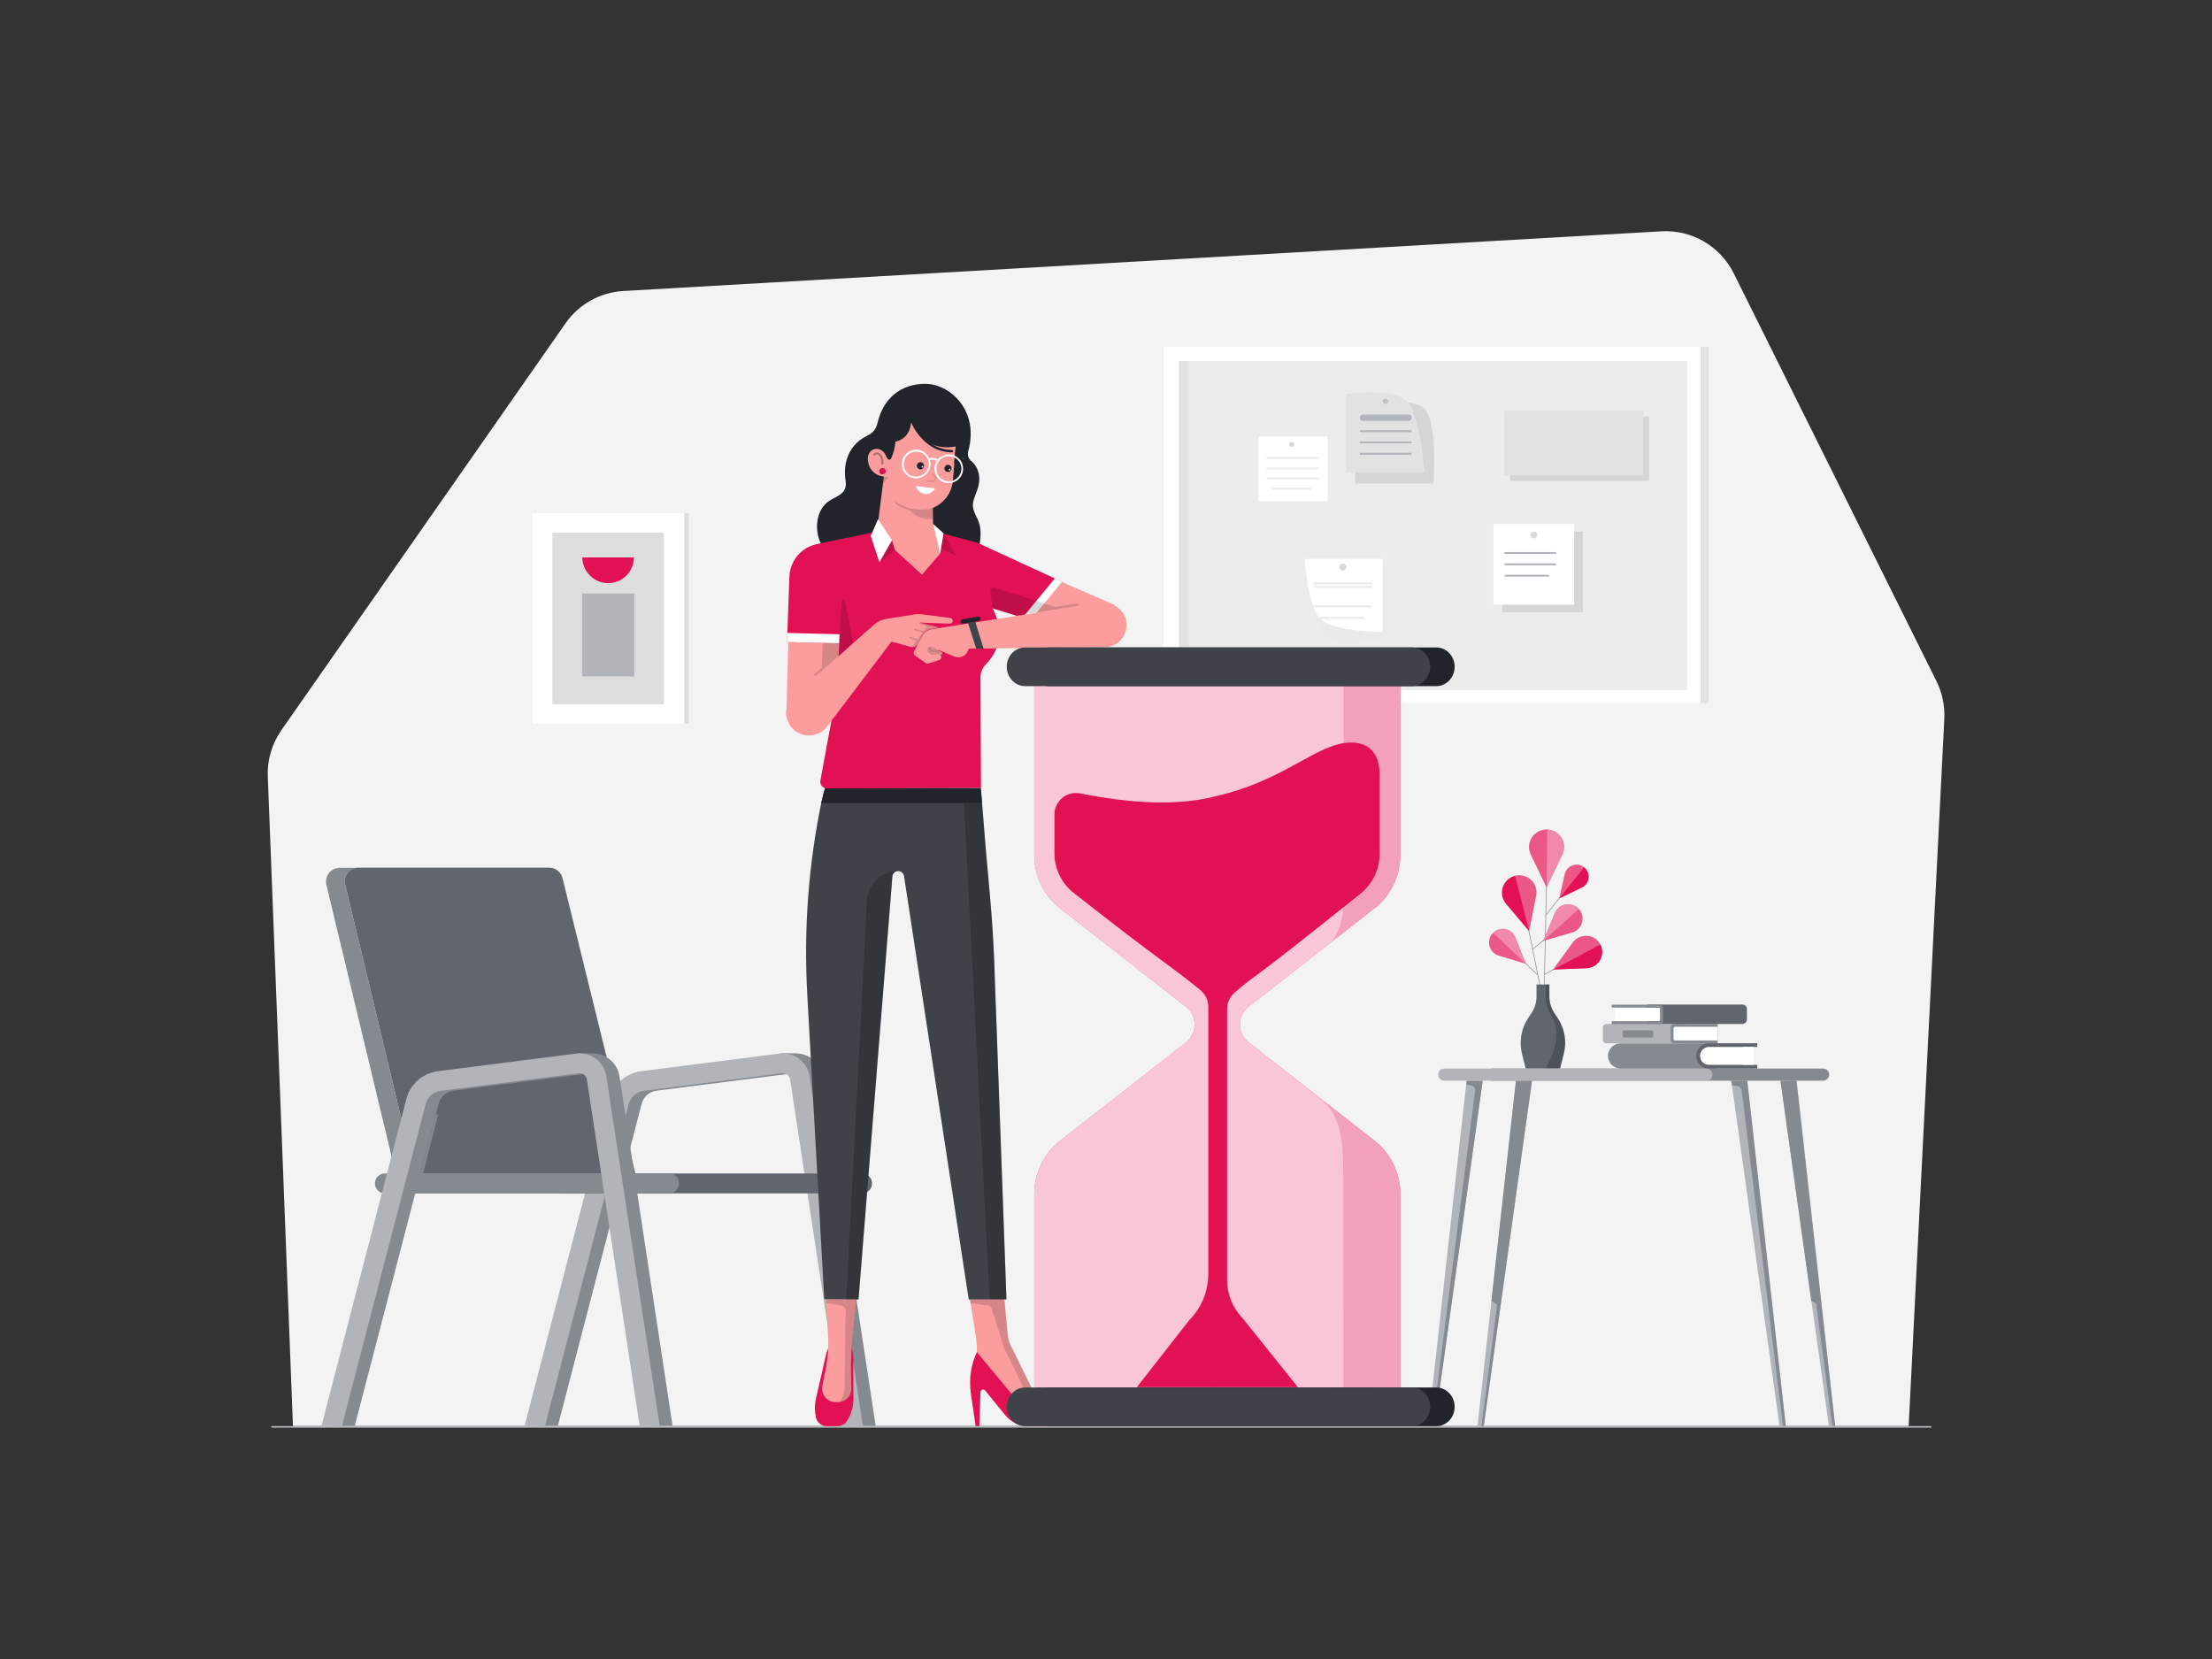 <svg class="gridItem__media" version="1.1" id="Layer_1" xmlns="http://www.w3.org/2000/svg" xmlns:xlink="http://www.w3.org/1999/xlink" x="0px" y="0px" width="1600" height="1200" viewBox="0 0 1600 1200" style="enable-background:new 0 0 1600 1200;" xml:space="preserve" fill="none">
<rect x="0" y="0" width="1600" height="1200" fill="#333333" stroke="none"/>
<path d="M1400.6 492.5L1254 197.6C1244.2 178 1223.7 166.1 1201.9 167.3L450.8 210.5C434.1 211.5 418.7 220 409.1 233.8L203.5 528.2C196.7 538 193.2 549.7 193.7 561.6L211.9 1031.5H1380.6L1406.4 519.6C1406.8 510.2 1404.8 500.9 1400.6 492.5Z" fill="#F3F3F3"/>
<path d="M595 778.599C593.5 768.899 585.4 762.099 575.9 761.899H565.5L561.4 762.899V763.499L473.2 774.699C462.1 776.099 453 784.099 450.2 794.899L388.7 1031.4H403.5L464.1 798.499C465.4 793.299 469.7 789.599 475 788.899L574.8 776.199C577.7 775.799 580.3 777.799 580.7 780.699L618.9 1031.4H633.4L595 778.599Z" fill="#858990"/>
<path d="M394.2 1031.5H379.4L440.9 795C443.7 784.1 452.8 776.2 463.9 774.8L563.7 762.1C574.4 760.7 584 768 585.6 778.6L624.2 1031.5H609.7L571.5 780.8C571.1 777.9 568.5 776 565.6 776.3L465.7 789C460.4 789.7 456.1 793.4 454.8 798.6L394.2 1031.5Z" fill="#B1B5BA"/>
<path d="M299.8 848.8L249.7 640C248.2 633.7 253 627.7 259.4 627.7H245.8C239.3 627.7 234.6 633.7 236.1 640L286.2 848.8L448.9 849.1L299.8 848.8Z" fill="#858990"/>
<path d="M406.9 635.2C405.8 630.7 401.8 627.6 397.2 627.6H259.4C252.9 627.6 248.2 633.6 249.7 639.9L299.8 848.7L459.6 849L406.9 635.2Z" fill="#61656D"/>
<path d="M623.6 863.2H407.3C403.3 863.2 400.1 860 400.1 856C400.1 852 403.3 848.8 407.3 848.8H623.6C627.6 848.8 630.8 852 630.8 856C630.8 860 627.5 863.2 623.6 863.2Z" fill="#61656D"/>
<path d="M462.9 863.2H278.4C274.4 863.2 271.2 860 271.2 856C271.2 852 274.4 848.8 278.4 848.8H462.9C466.9 848.8 470.1 852 470.1 856C470.1 860 466.9 863.2 462.9 863.2Z" fill="#858990"/>
<path d="M490.7 853.5C491.7 856.4 490.8 859.2 489 861.1C487.7 862.4 485.9 863.2 483.9 863.2H278.4C277.5 863.2 276.6 863 275.8 862.7L279.4 848.8H483.9C486.9 848.8 489.8 850.6 490.7 853.5Z" fill="#858990"/>
<path d="M303.1 852.8L315.3 806.1H316.9L305 852.8H303.1Z" fill="#858990"/>
<path d="M448.1 778.599C446.6 768.899 438.5 762.099 429 761.899H418.6L414.5 762.899V763.499L326.3 774.699C315.2 776.099 306.1 784.099 303.3 794.899L241.8 1031.4H256.6L317.2 798.499C318.5 793.299 322.8 789.599 328.1 788.899L427.9 776.199C430.8 775.799 433.4 777.799 433.8 780.699L472 1031.4H486.5L448.1 778.599Z" fill="#858990"/>
<path d="M247.3 1031.5H232.5L293.9 795C296.7 784.1 305.8 776.2 316.9 774.8L416.7 762.1C427.4 760.7 437 768 438.6 778.6L477.2 1031.5H462.7L424.5 780.8C424.1 777.9 421.5 776 418.6 776.3L318.8 789C313.5 789.7 309.2 793.4 307.9 798.6L247.3 1031.5Z" fill="#B1B5BA"/>
<g opacity="0.1">
<path opacity="0.1" d="M964.2 321.9H914.2V368.7H964.2V321.9Z" fill="black"/>
</g>
<path d="M1230.1 250.9H841.7V508.5H1230.1V250.9Z" fill="white"/>
<path d="M1235.9 250.9H1230.1V508.5H1235.9V250.9Z" fill="#E2E2E2"/>
<path d="M1220.4 261.1H852.8V499.3H1220.4V261.1Z" fill="#ECECEC"/>
<path d="M859.9 261.1H852.8V499.3H859.9V261.1Z" fill="#E2E2E2"/>
<path d="M960.3 315.7H910.3V362.5H960.3V315.7Z" fill="white"/>
<path d="M916.5 330.6H953C953.4 330.6 953.7 330.9 953.7 331.3C953.7 331.7 953.4 332 953 332H916.6C916.2 332 915.9 331.7 915.9 331.3C915.8 330.9 916.1 330.6 916.5 330.6Z" fill="#ECECEC"/>
<path d="M916.5 338H953C953.4 338 953.7 338.3 953.7 338.7C953.7 339.1 953.4 339.4 953 339.4H916.6C916.2 339.4 915.9 339.1 915.9 338.7C915.8 338.3 916.1 338 916.5 338Z" fill="#ECECEC"/>
<path d="M916.5 345.3H953C953.4 345.3 953.7 345.6 953.7 346C953.7 346.4 953.4 346.7 953 346.7H916.6C916.2 346.7 915.9 346.4 915.9 346C915.8 345.7 916.1 345.3 916.5 345.3Z" fill="#ECECEC"/>
<path d="M920.3 352.7H948.1C948.5 352.7 948.8 353 948.8 353.4C948.8 353.8 948.5 354.1 948.1 354.1H920.3C919.9 354.1 919.6 353.8 919.6 353.4C919.6 353 919.9 352.7 920.3 352.7Z" fill="#ECECEC"/>
<g opacity="0.1">
<path opacity="0.1" d="M946.2 407.6H1002.6V460.4C1002.6 460.4 968.3 470.2 958.4 460.2C949 450.9 946.2 407.6 946.2 407.6Z" fill="black"/>
</g>
<path d="M943.7 404.3H1000.1V457.1C1000.1 457.1 964.6 457.1 955 447.7C945.9 438.9 943.7 404.3 943.7 404.3Z" fill="white"/>
<path d="M950.7 421.2H991.8C992.2 421.2 992.6 421.6 992.6 422C992.6 422.4 992.2 422.8 991.8 422.8H950.7C950.3 422.8 949.9 422.4 949.9 422C949.9 421.5 950.3 421.2 950.7 421.2Z" fill="#ECECEC"/>
<path d="M950.7 423.7H991.8C992.2 423.7 992.6 424.1 992.6 424.5C992.6 424.9 992.2 425.3 991.8 425.3H950.7C950.3 425.3 949.9 424.9 949.9 424.5C949.9 424 950.3 423.7 950.7 423.7Z" fill="#ECECEC"/>
<path d="M950.7 437.8H991.8C992.2 437.8 992.6 438.2 992.6 438.6C992.6 439 992.2 439.4 991.8 439.4H950.7C950.3 439.4 949.9 439 949.9 438.6C949.9 438.2 950.3 437.8 950.7 437.8Z" fill="#ECECEC"/>
<path d="M955 446.1H986.3C986.7 446.1 987.1 446.5 987.1 446.9C987.1 447.3 986.7 447.7 986.3 447.7H955C954.6 447.7 954.2 447.3 954.2 446.9C954.2 446.5 954.5 446.1 955 446.1Z" fill="#ECECEC"/>
<path opacity="0.1" d="M1145 384.5H1086.7V442.8H1145V384.5Z" fill="black"/>
<path d="M1138.6 379.1H1080.3V437.4H1138.6V379.1Z" fill="white"/>
<path opacity="0.15" d="M1112 387C1112 388.4 1110.9 389.5 1109.5 389.5C1108.1 389.5 1107 388.4 1107 387C1107 385.6 1108.1 384.5 1109.5 384.5C1110.8 384.5 1112 385.6 1112 387Z" fill="black"/>
<path opacity="0.15" d="M973.8 410.2C973.8 411.6 972.7 412.7 971.3 412.7C969.9 412.7 968.8 411.6 968.8 410.2C968.8 408.8 969.9 407.7 971.3 407.7C972.7 407.6 973.8 408.8 973.8 410.2Z" fill="black"/>
<path opacity="0.1" d="M980.2 293.1C980.2 293.1 1020.3 285.7 1030.3 295.7C1040.3 305.7 1036.8 349.7 1036.8 349.7H980.2V293.1V293.1Z" fill="black"/>
<path d="M973.7 285C973.7 285 1007.5 280.1 1017.5 290.2C1027.5 300.2 1030.3 341.7 1030.3 341.7H973.7V285V285Z" fill="#E2E2E2"/>
<path opacity="0.15" d="M936.1 321.4C936.1 322.4 935.3 323.2 934.3 323.2C933.3 323.2 932.5 322.4 932.5 321.4C932.5 320.4 933.3 319.6 934.3 319.6C935.2 319.6 936.1 320.4 936.1 321.4Z" fill="black"/>
<path opacity="0.15" d="M1004 290.2C1004 291.3 1003.1 292.1 1002.1 292.1C1001 292.1 1000.2 291.2 1000.2 290.2C1000.2 289.2 1001.1 288.3 1002.1 288.3C1003.1 288.3 1004 289.1 1004 290.2Z" fill="black"/>
<path d="M1018.8 304.4H985.9C984.6 304.4 983.6 303.4 983.6 302.1C983.6 300.8 984.6 299.8 985.9 299.8H1018.8C1020.1 299.8 1021.1 300.8 1021.1 302.1C1021.1 303.3 1020.1 304.4 1018.8 304.4Z" fill="#B1B5BA"/>
<path d="M1020.4 312.6H984.2C983.8 312.6 983.5 312.3 983.5 311.9C983.5 311.5 983.8 311.2 984.2 311.2H1020.4C1020.8 311.2 1021.1 311.5 1021.1 311.9C1021.1 312.3 1020.8 312.6 1020.4 312.6Z" fill="#B1B5BA"/>
<path d="M1020.4 320.7H984.2C983.8 320.7 983.5 320.4 983.5 320C983.5 319.6 983.8 319.3 984.2 319.3H1020.4C1020.8 319.3 1021.1 319.6 1021.1 320C1021.1 320.4 1020.8 320.7 1020.4 320.7Z" fill="#B1B5BA"/>
<path d="M1020.4 328.9H984.2C983.8 328.9 983.5 328.6 983.5 328.2C983.5 327.8 983.8 327.5 984.2 327.5H1020.4C1020.8 327.5 1021.1 327.8 1021.1 328.2C1021.1 328.6 1020.8 328.9 1020.4 328.9Z" fill="#B1B5BA"/>
<path d="M1125 400.7H1088.8C1088.4 400.7 1088.1 400.4 1088.1 400C1088.1 399.6 1088.4 399.3 1088.8 399.3H1125C1125.4 399.3 1125.7 399.6 1125.7 400C1125.7 400.4 1125.4 400.7 1125 400.7Z" fill="#B1B5BA"/>
<path d="M1125 408.9H1088.8C1088.4 408.9 1088.1 408.6 1088.1 408.2C1088.1 407.8 1088.4 407.5 1088.8 407.5H1125C1125.4 407.5 1125.7 407.8 1125.7 408.2C1125.7 408.6 1125.4 408.9 1125 408.9Z" fill="#B1B5BA"/>
<path d="M1120 417.1H1088.8C1088.4 417.1 1088.1 416.8 1088.1 416.4C1088.1 416 1088.4 415.7 1088.8 415.7H1120C1120.4 415.7 1120.7 416 1120.7 416.4C1120.6 416.8 1120.3 417.1 1120 417.1Z" fill="#B1B5BA"/>
<path opacity="0.1" d="M1192.8 301.2H1092.2V347.9H1192.8V301.2Z" fill="black"/>
<path d="M1188.7 297.1H1088.1V343.8H1188.7V297.1Z" fill="#E2E2E2"/>
<path d="M1396.4 1032.7H196.7C196.4 1032.7 196.1 1032.5 196.1 1032.1C196.1 1031.8 196.3 1031.5 196.7 1031.5H1396.5C1396.8 1031.5 1397.1 1031.7 1397.1 1032.1C1397.1 1032.5 1396.8 1032.7 1396.4 1032.7Z" fill="#B2B6BB"/>
<path d="M384.831 523.559L494.931 523.559L494.931 371.259L384.831 371.259L384.831 523.559Z" fill="white"/>
<path d="M399.531 509.458L480.231 509.458L480.231 385.358L399.531 385.358L399.531 509.458Z" fill="#DDDDDD"/>
<path d="M498.2 371.2H495V523.5H498.2V371.2Z" fill="#DADDDF"/>
<path d="M421.031 489.26L458.831 489.26L458.831 429.26L421.031 429.26L421.031 489.26Z" fill="#B1B5BA"/>
<path d="M439.9 421.8C450.2 421.8 458.5 413.5 458.5 403.2H421.2C421.3 413.4 429.6 421.8 439.9 421.8Z" class="change-color-in-svg" fill="#4D61FC" style="fill: rgb(226, 17, 83);"/>
<path d="M1114.8 717.1L1098.9 639.1" stroke="#868A91" stroke-width="0.463" stroke-miterlimit="10"/>
<path d="M1119.2 612.8L1117 714.2" stroke="#868A91" stroke-width="0.463" stroke-miterlimit="10"/>
<path d="M1142.3 631.6L1118.1 662" stroke="#868A91" stroke-width="0.463" stroke-miterlimit="10"/>
<path d="M1126.8 736.5L1124.4 732.9C1122 729.3 1120.7 725 1120.7 720.7V712.1H1111.4V720.7C1111.4 725.1 1110.1 729.3 1107.7 732.9L1105.3 736.5C1100.3 744.1 1098.7 753.4 1100.9 762.3L1103.6 773H1128.4L1131.1 762.3C1133.4 753.5 1131.8 744.1 1126.8 736.5Z" fill="#61656D"/>
<path opacity="0.2" d="M1126.8 736.5L1124.4 732.9C1122 729.3 1120.7 725 1120.7 720.7V712.1H1118V720.7C1118 725.1 1119.1 728.7 1121.1 732.9L1123.8 738.1C1130.6 753.4 1117.8 773 1117.8 773H1128.4L1131.1 762.3C1133.4 753.5 1131.8 744.1 1126.8 736.5Z" fill="black"/>
<path d="M1108.6 686.6L1137.4 662.8" stroke="#868A91" stroke-width="0.463" stroke-miterlimit="10"/>
<path d="M1086.9 681.3L1112.4 705.3" stroke="#868A91" stroke-width="0.463" stroke-miterlimit="10"/>
<path d="M1127.9 649.7L1131.9 632.2C1133.3 626 1140.8 623.4 1145.8 627.3C1150.8 631.3 1149.9 639.1 1144.1 641.9L1127.9 649.7Z" class="change-color-in-svg" fill="#4D61FC" style="fill: rgb(226, 17, 83);"/>
<path opacity="0.3" d="M1127.9 649.7L1131.9 632.2C1133.3 626 1140.8 623.4 1145.8 627.3C1150.8 631.3 1149.9 639.1 1144.1 641.9L1127.9 649.7Z" fill="white"/>
<path d="M1149 634.3C1149 637.4 1147.3 640.5 1144.1 642L1127.9 649.8L1145.7 627.5C1148 629.1 1149 631.7 1149 634.3Z" class="change-color-in-svg" fill="#4D61FC" style="fill: rgb(226, 17, 83);"/>
<path d="M1118.7 641.9L1107.3 618.2C1103.2 609.8 1109.4 600 1118.7 600C1128.1 600 1134.2 609.8 1130.1 618.2L1118.7 641.9Z" class="change-color-in-svg" fill="#4D61FC" style="fill: rgb(226, 17, 83);"/>
<path opacity="0.3" d="M1118.7 641.9L1107.3 618.2C1103.2 609.8 1109.4 600 1118.7 600C1128.1 600 1134.2 609.8 1130.1 618.2L1118.7 641.9Z" fill="white"/>
<path opacity="0.3" d="M1119.2 600.1L1118.7 641.9L1130.1 618.2C1134.1 610 1128.3 600.5 1119.2 600.1Z" fill="white"/>
<path d="M1106 673.5L1089.3 653.7C1083.4 646.6 1086.9 635.8 1095.8 633.5C1104.7 631.2 1113 639.1 1111.1 648.1L1106 673.5Z" class="change-color-in-svg" fill="#4D61FC" style="fill: rgb(226, 17, 83);"/>
<path opacity="0.3" d="M1111.2 648.1C1113 639.1 1104.8 631.2 1095.9 633.5L1106.1 673.4L1111.2 648.1Z" fill="white"/>
<path d="M1103.7 697.1L1096.1 678.1C1093.4 671.3 1084.6 669.7 1079.7 675.1C1074.8 680.5 1077.2 689.1 1084.1 691.2L1103.7 697.1Z" class="change-color-in-svg" fill="#4D61FC" style="fill: rgb(226, 17, 83);"/>
<path opacity="0.3" d="M1103.7 697.1L1096.1 678.1C1093.4 671.3 1084.6 669.7 1079.7 675.1C1074.8 680.5 1077.2 689.1 1084.1 691.2L1103.7 697.1Z" fill="white"/>
<path opacity="0.3" d="M1080 674.8L1103.6 697.1L1096 678.1C1093.5 671.5 1085 669.8 1080 674.8Z" fill="white"/>
<path d="M1116.3 680.5L1124.6 660.5C1127.5 653.4 1136.9 651.8 1142 657.5C1147.1 663.2 1144.5 672.4 1137.1 674.5L1116.3 680.5Z" class="change-color-in-svg" fill="#4D61FC" style="fill: rgb(226, 17, 83);"/>
<path opacity="0.3" d="M1116.3 680.5L1124.6 660.5C1127.5 653.4 1136.9 651.8 1142 657.5C1147.1 663.2 1144.5 672.4 1137.1 674.5L1116.3 680.5Z" fill="white"/>
<path d="M1117.1 704.8L1156.4 683.2" stroke="#868A91" stroke-width="0.463" stroke-miterlimit="10"/>
<path d="M1123.5 701.2L1137.7 681.7C1142.8 674.8 1153.4 675.5 1157.4 683.1C1161.4 690.7 1156.2 699.9 1147.6 700.3L1123.5 701.2Z" class="change-color-in-svg" fill="#4D61FC" style="fill: rgb(226, 17, 83);"/>
<path opacity="0.3" d="M1123.5 701.2L1137.7 681.7C1142.8 674.8 1153.4 675.5 1157.4 683.1C1161.4 690.7 1156.2 699.9 1147.6 700.3L1123.5 701.2Z" fill="white"/>
<path d="M1157.9 693.4C1156.2 697.2 1152.4 700.1 1147.7 700.3L1123.6 701.3L1157.6 683.2C1159.3 686.5 1159.3 690.3 1157.9 693.4Z" class="change-color-in-svg" fill="#4D61FC" style="fill: rgb(226, 17, 83);"/>
<path opacity="0.3" d="M1124.6 660.5L1116.3 680.5L1142 657.5C1136.8 651.8 1127.5 653.4 1124.6 660.5Z" fill="white"/>
<path d="M1263.9 781.8H1252.3L1287.2 1031.5H1291.7L1263.9 781.8Z" fill="#B1B5BA"/>
<path d="M1033 1031.5H1037.6L1072.4 781.8H1060.8L1033 1031.5Z" fill="#B1B5BA"/>
<path d="M1291.7 1031.5H1289.7L1259.8 788.7C1259.6 787 1258.2 785.7 1256.5 785.5L1252.7 785.1L1252.2 781.7H1263.8L1291.7 1031.5Z" fill="#858990"/>
<path d="M1035.9 1031.5L1067 789C1067.2 787.2 1066 785.5 1064.3 785.2L1060.6 784.4L1060.9 781.7H1072.5L1037.6 1031.5H1035.9Z" fill="#858990"/>
<path d="M1299.6 781.8H1288L1322.9 1031.5H1327.4L1299.6 781.8Z" fill="#B1B5BA"/>
<path d="M1068.7 1031.5H1073.3L1108.2 781.8H1096.6L1068.7 1031.5Z" fill="#B1B5BA"/>
<path d="M1327.4 1031.5H1325.4L1313.7 942.9C1313.7 942.9 1313.7 942.9 1310.1 940.8L1288.3 785.1L1287.8 781.7H1299.4L1327.4 1031.5Z" fill="#858990"/>
<path d="M1071.6 1031.5L1082.9 943.7C1078.8 940.9 1078.8 940.9 1078.8 940.9L1096.5 781.7H1108.1L1073.2 1031.5H1071.6Z" fill="#858990"/>
<path d="M1075.1 777.3C1075.1 779.7 1077.1 781.7 1079.5 781.7H1318.7C1321.1 781.7 1323.1 779.7 1323.1 777.3C1323.1 774.9 1321.1 772.9 1318.7 772.9H1079.5C1077.1 772.9 1075.1 774.9 1075.1 777.3Z" fill="#858990"/>
<path d="M1040.3 777.3C1040.3 779.7 1042.3 781.7 1044.7 781.7H1234.3C1236.7 781.7 1238.7 779.7 1238.7 777.3C1238.7 774.9 1236.7 772.9 1234.3 772.9H1044.7C1042.3 772.9 1040.3 774.9 1040.3 777.3Z" fill="#B1B5BA"/>
<path d="M1241.8 772.9H1172.2C1167.2 772.9 1163.1 768.8 1163.1 763.8C1163.1 758.8 1167.2 754.7 1172.2 754.7H1241.8V772.9Z" fill="#858990"/>
<path d="M1236 772.9H1271.1V770.2H1260.2V757.3H1271.1V754.6H1236C1231 754.6 1226.9 758.7 1226.9 763.7C1226.9 768.9 1231 772.9 1236 772.9Z" fill="#61656D"/>
<path d="M1236.1 770.2H1268.6V757.3H1236.1C1232.6 757.3 1229.7 760.2 1229.7 763.7C1229.7 767.4 1232.5 770.2 1236.1 770.2Z" fill="white"/>
<path d="M1219.9 754.7H1161.8C1160.5 754.7 1159.4 753.6 1159.4 752.3V743.1C1159.4 741.8 1160.5 740.7 1161.8 740.7H1219.9V754.7Z" fill="#B1B5BA"/>
<path d="M1194.8 750.5H1174.7C1174.2 750.5 1173.7 750.1 1173.7 749.5V746.3C1173.7 745.8 1174.1 745.3 1174.7 745.3H1194.8C1195.3 745.3 1195.8 745.7 1195.8 746.3V749.5C1195.8 750 1195.3 750.5 1194.8 750.5Z" fill="#858990"/>
<path d="M1210.8 754.7H1242.4V740.7H1210.8C1209.5 740.7 1208.4 741.8 1208.4 743.1V752.3C1208.4 753.6 1209.5 754.7 1210.8 754.7Z" fill="#858990"/>
<path d="M1211.7 752.6H1242.4V742.7H1211.7C1211.1 742.7 1210.5 743.2 1210.5 743.9V751.4C1210.5 752.1 1211 752.6 1211.7 752.6Z" fill="white"/>
<path d="M1191.6 740.7H1260.3C1262.1 740.7 1263.6 739.2 1263.6 737.4V729.9C1263.6 728.1 1262.1 726.6 1260.3 726.6H1191.6V740.7Z" fill="#61656D"/>
<path d="M1199.7 738.6H1168.1V728.7H1199.7C1200.3 728.7 1200.9 729.2 1200.9 729.9V737.4C1200.9 738.1 1200.4 738.6 1199.7 738.6Z" fill="white"/>
<path d="M1200.6 726.7H1165.8V728.8H1199.8C1200.4 728.8 1201 729.3 1201 730V737.5C1201 738.1 1200.5 738.7 1199.8 738.7H1165.8V740.8H1200.6C1201.9 740.8 1203 739.7 1203 738.4V729.2C1203 727.8 1201.9 726.7 1200.6 726.7Z" fill="#858990"/>
<path d="M616 975.2C617.1 979.4 617.4 981 617.2 985.1L617.3 1012.9C617.1 1017.7 615.8 1022.5 613.4 1026.6L612.8 1027.6C611.4 1030.1 608.7 1031.6 605.9 1031.6H598C594.3 1031.6 591.2 1029.1 590.3 1025.6C589.3 1021.5 589.1 1017.2 589.9 1013L596.7 983.3C597.2 980.8 597.8 977.9 599.1 975.2H616V975.2Z" class="change-color-in-svg" fill="#4D61FC" style="fill: rgb(226, 17, 83);"/>
<path d="M723.7 910L728.6 963C728.9 969.2 730.5 973 732.3 975.7L751.5 1014.9L746.1 1022.2L725.1 1011.7L706.6 978C706.7 972.3 706.1 968.8 705 961.1L695.8 903.9L723.7 910Z" fill="#FC9D9D"/>
<path opacity="0.15" d="M729.2 980.8C727.1 977.6 724.3 970.2 723.8 966.8L717.4 947.1C717.2 945.7 716.1 944.6 714.7 944.4L701.9 942.6L701.7 939.8H726.6L728.8 963C729.3 967 730.2 972.2 732.5 975.7L751.7 1014.9L748.4 1020.4L729.2 980.8Z" fill="black"/>
<path d="M762.7 1021.5L751.7 1014.8C743.7 1016.1 735.7 1013.1 730.5 1006.8L706.6 978C702.3 987.2 700.8 997.5 702.2 1007.6L705.7 1031.6H708.4L709.2 1007C709.3 1005.2 711.5 1004.4 712.6 1005.8L727.1 1023.6C731.2 1028.7 737.4 1031.6 744 1031.6H766.7C768.5 1031.6 769.7 1029.8 769 1028.1C767.8 1025.2 765.5 1022.9 762.7 1021.5Z" class="change-color-in-svg" fill="#4D61FC" style="fill: rgb(226, 17, 83);"/>
<path d="M617.1 962.7C615.9 972.7 615.4 982.7 615.6 992.8L615.8 1004.8C615.6 1010.1 611.3 1014.2 606 1014.2H604.4C598.5 1014.2 593.9 1008.9 594.7 1003.1L597.5 988.9C598.9 981.7 599.4 974.3 599 967L596.3 918.6L621.3 919L617.1 962.7Z" fill="#FC9D9D"/>
<path d="M709.6 572.1L713.1 614.8L716.3 650.5C718 669.6 719.1 688.6 719.6 707.8L728 939.9H700.7L653.9 633.7C653.6 631.6 651.8 630.1 649.7 630.1C647.5 630.1 645.7 631.8 645.5 634L621 939.9L596.2 939.7L583.9 719C581.3 671.9 584.8 624.7 594.5 578.6L596.1 572.1H709.6Z" fill="#3F4249"/>
<path opacity="0.15" d="M619.3 939.9C619.3 939.9 616.3 971 616.1 975.1V975.2C615.7 981 615.6 986.9 615.7 992.8L615.9 1004.8C615.7 1009.9 611.7 1014 606.6 1014.2C611.2 1010.7 610.8 1004.9 610.9 1000.6L611.7 948C611.7 946.3 610.5 944.8 608.8 944.5L597.7 942.5L597.6 940L619.3 939.9Z" fill="black"/>
<path opacity="0.2" d="M649.6 630.1C648.5 630.1 647.5 630.5 646.7 631.2C645.9 631.9 645.4 632.9 645.4 634L621 939.9L612.1 939.8L627.1 651.4C627.8 639.5 637.6 630.1 649.6 630.1Z" fill="black"/>
<path opacity="0.2" d="M710.5 582.5L713.1 614.7L715.1 636.9C717.6 664.9 719.2 693.1 720 721.2L728 939.8H715.8L700.1 635.5L697.2 580.8H710.4L710.5 582.5Z" fill="black"/>
<path d="M710.3 580.8L709.5 569.9L596.8 569.6L594 580.8H710.3Z" fill="#21252B"/>
<path d="M627 315.4C627 315.4 607.8 322.8 611.7 348.3C613.1 357.9 603.9 359 598.8 363C585.5 373.5 591.7 396.9 598.7 397.4L684.5 443.6C684.5 443.6 718.2 397.6 707 375.3C702 365.4 703.3 364.1 706.8 354.6C712.1 340 702.1 333.1 702.1 333.1L696.8 332L677.7 288.9L640.7 313.8L635.2 314L627 315.4Z" fill="#21252B"/>
<path d="M639.5 343.3L634.3 384.3C634.2 387.7 637 388.4 637 388.4C648 395.2 656.1 401.6 667.9 397.1C670.1 396.3 672.1 395.3 674.2 394L680 388.8L680.7 385.4C678.1 384.7 676.6 383.2 675.8 380.9C675.6 380.2 674.9 379.4 674.9 378.7L674.3 332.3L639.5 343.3Z" fill="#FC9D9D"/>
<path d="M663.5 369.3L661.7 369.2C648.5 368.1 638.7 356.6 639.8 343.5L642.5 310.1C642.9 305.7 646.7 302.4 651.1 302.8L682.3 305.3C688 305.8 692.3 310.7 691.8 316.4L689.3 347.5C688.2 360.5 676.6 370.3 663.5 369.3Z" fill="#FC9D9D"/>
<path d="M665.8 339.5C667.236 339.5 668.4 338.336 668.4 336.9C668.4 335.464 667.236 334.3 665.8 334.3C664.364 334.3 663.2 335.464 663.2 336.9C663.2 338.336 664.364 339.5 665.8 339.5Z" fill="#21252B"/>
<path d="M667.2 338.2C667.531 338.2 667.8 337.931 667.8 337.6C667.8 337.269 667.531 337 667.2 337C666.869 337 666.6 337.269 666.6 337.6C666.6 337.931 666.869 338.2 667.2 338.2Z" fill="white"/>
<path d="M685.7 341.4C687.136 341.4 688.3 340.236 688.3 338.8C688.3 337.364 687.136 336.2 685.7 336.2C684.264 336.2 683.1 337.364 683.1 338.8C683.1 340.236 684.264 341.4 685.7 341.4Z" fill="#21252B"/>
<path d="M686.9 340.2C687.231 340.2 687.5 339.931 687.5 339.6C687.5 339.269 687.231 339 686.9 339C686.568 339 686.3 339.269 686.3 339.6C686.3 339.931 686.568 340.2 686.9 340.2Z" fill="white"/>
<g opacity="0.3">
<path opacity="0.3" d="M674.3 348.9L670.8 348.7C670.4 348.7 670.1 348.3 670.1 347.9C670.1 347.5 670.5 347.2 670.9 347.2L674.4 347.4C675.3 347.4 676 346.8 676 345.9C676 345 675.4 344.3 674.5 344.2C674.1 344.2 673.8 343.8 673.8 343.4C673.8 343 674.2 342.7 674.6 342.7C676.3 342.8 677.6 344.2 677.5 345.9C677.4 347.6 676 349 674.3 348.9Z" fill="black"/>
</g>
<path d="M702.1 333C698.6 329.9 700.7 325 700.7 325V325.1C707.2 298.5 690.2 281.4 674.8 278.2C666 276.4 642.7 277.5 635.2 304.1C634.1 307.9 633.8 312.1 627 315.3C627 315.3 631 329.3 632.1 334.4C632.6 336.6 637.5 328.4 639.4 327.6C639.6 327.5 641 330.1 641.9 331.7C642.5 332.7 644 332.8 644.5 331.7L644.7 331.3C646.4 327.6 647.4 323.6 647.7 319.5C659 316.9 659 305.4 659 305.4C669 328.7 691.3 322.9 691.3 322.9L690.1 335.4C690.1 335.4 692.6 333.5 695.1 330.2L698.7 333.5L702.1 333Z" fill="#21252B"/>
<path d="M641.3 344.9C641.3 344.9 629.9 345.4 627.9 334C625.9 322.6 640 321.1 641.5 332.5L642.6 345L641.3 344.9Z" fill="#FC9D9D"/>
<path opacity="0.3" d="M631.7 328.2C632.9 327.4 634.1 327.1 635.2 327.4C636.3 327.7 637.2 328.4 637.9 329.7C638.6 331 639.1 332.5 639 334.1V335.3C639 336.2 637.5 336.4 637.5 335.4C637.5 334.1 637.5 334.1 637.5 334.1C637.5 333.7 637.3 331.6 636.6 330.4C636.1 329.5 635.5 329 634.9 328.8C634.2 328.6 633.5 328.8 632.6 329.4C632.3 329.6 631.8 329.5 631.6 329.2C631.2 328.8 631.3 328.4 631.7 328.2Z" fill="black"/>
<path d="M686.8 328.7C683.5 328.6 680.6 329.9 678.5 332.2C675.8 330.8 673.2 331.2 672.1 331.5C670.5 328 667.2 325.5 663.1 325.3C657.4 325 652.5 329.5 652.3 335.2C652 340.9 656.5 345.8 662.2 346C667.9 346.2 672.8 341.8 673 336.1C673.1 334.9 672.9 333.7 672.6 332.7C673.6 332.5 675.6 332.3 677.7 333.3C676.7 334.8 676 336.6 675.9 338.6C675.6 344.3 680.1 349.2 685.8 349.4C691.5 349.7 696.4 345.2 696.6 339.5C696.9 333.8 692.5 329 686.8 328.7ZM662.3 344.8C657.3 344.6 653.4 340.3 653.7 335.3C653.9 330.3 658.2 326.4 663.2 326.7C668.2 326.9 672.1 331.2 671.8 336.2C671.5 341.1 667.2 345 662.3 344.8ZM685.9 348.1C680.9 347.9 677 343.6 677.3 338.6C677.5 333.6 681.8 329.7 686.8 330C691.8 330.2 695.7 334.5 695.4 339.5C695.1 344.5 690.9 348.4 685.9 348.1Z" fill="white"/>
<path d="M638.4 343.1C639.67 343.1 640.7 342.07 640.7 340.8C640.7 339.53 639.67 338.5 638.4 338.5C637.13 338.5 636.1 339.53 636.1 340.8C636.1 342.07 637.13 343.1 638.4 343.1Z" class="change-color-in-svg" fill="#4D61FC" style="fill: rgb(226, 17, 83);"/>
<path opacity="0.15" d="M639.1 342.7C637.7 342.6 636.7 341.5 636.8 340.1C636.8 339.6 637 339.2 637.2 338.8C636.6 339.2 636.2 339.8 636.1 340.6C636 341.9 637 342.9 638.3 343C638.8 343 639.2 342.9 639.6 342.6C639.5 342.7 639.3 342.8 639.1 342.7Z" fill="black"/>
<path opacity="0.15" d="M639.3 344.8L642.8 345.2L638.7 349.7L639.3 344.8Z" fill="black"/>
<path opacity="0.15" d="M674.9 375.5C673.5 375.6 664.9 376.5 658.3 369.2C653.4 368 650 366 647.8 364.3C647.5 364.1 647.4 363.6 647.7 363.3C647.9 363 648.4 362.9 648.7 363.2C650.4 364.5 653.1 366.1 656.7 367.3C656.9 367.4 657.1 367.4 657.3 367.5C657.8 367.6 658.4 367.8 658.9 367.9C659 367.9 659.1 367.9 659.1 367.9C659.4 368 659.8 368 660.2 368.1C661.1 368.3 662.1 368.4 663.1 368.5C667.3 368.8 671.2 368.6 674.8 367.3L674.9 375.5Z" fill="black"/>
<path d="M675.7 353.2C676 353.2 676.2 353.6 676 353.9C674.4 356.2 671.7 357.6 668.9 357.3C666.1 356.9 663.8 355 662.8 352.3C662.7 352 662.9 351.6 663.3 351.7L675.7 353.2Z" fill="white"/>
<path d="M688.7 327.2C669 326.9 661.3 309.2 661.2 309C661 308.6 661.2 308.1 661.6 307.9C662 307.7 662.5 307.9 662.7 308.3C662.8 308.5 670.1 325.2 688.6 325.5C689 325.5 689.4 325.9 689.4 326.3C689.4 326.9 689.1 327.2 688.7 327.2Z" fill="#21252B"/>
<path d="M748.8 412.6L806.3 437.6L767.1 451.2L730.4 443.5L748.8 412.6Z" fill="#FC9D9D"/>
<path d="M745.4 448.5L698.6 434.1L708.3 393.2L768.4 420.9L745.4 448.5Z" class="change-color-in-svg" fill="#4D61FC" style="fill: rgb(226, 17, 83);"/>
<path d="M591.6 393.7L631.3 385.1L681.2 385.8L705 392C711.8 393.8 716.9 399.6 717.6 406.6C718.7 418.5 716.8 429.5 716.8 429.5L718 440C723.2 450.3 727.4 465.8 712.9 480.8C710.5 483.3 709.2 486.5 709.2 490C709.2 516.8 709.6 569.8 709.6 569.8L598.1 570.3C595.1 570.3 592.9 567.6 593.4 564.7C595.5 552.7 598.6 536.5 600.9 524.1C603.2 512 602.8 499.6 599.7 487.7L588.9 445.8L571.7 420.8C571 407.9 579.2 396.6 591.6 393.7Z" class="change-color-in-svg" fill="#4D61FC" style="fill: rgb(226, 17, 83);"/>
<path d="M634.4 386L666.9 415.7L680 400.4L682.5 385.8L679.9 385.1L643.9 370.2L634.4 386Z" fill="#FC9D9D"/>
<path d="M664.8 450.3L686.6 451.1C687.9 451.1 688.8 450.6 689.1 449.4C689.3 448.6 688.8 447.2 687.3 447L667.2 444.4C665.1 444.2 663 444.2 660.5 444.6L641 447.7C637.8 448.2 634.8 449.6 632.3 451.8L574.2 503.2C566.5 510 566.8 522.1 574.9 528.4C582.1 534.2 592.7 532.8 598.3 525.5L644.8 464.1L659.5 468.1C661.4 468.2 663.1 467.2 664 465.6L667.4 459.1C668.5 457.1 670.9 455.3 673.2 454.9L679.4 453.9L664.8 450.3Z" fill="#FC9D9D"/>
<path opacity="0.15" d="M679.5 453.9L674 454.7C671.3 455.2 668.9 456.9 667.5 459.3L664 465.6C663.2 467.1 661.6 468.1 659.8 468.1H659.6L663 463.5C663 463.5 658.2 461.8 657.6 461.4C657.3 461.2 657.6 460.5 658 460.5C658.6 460.5 663.7 462.5 663.7 462.5L667.4 457.5C667.4 457.5 662.1 456.1 661.3 455.9C661 455.8 661.2 454.6 662 454.8C664 455.2 668.2 456.5 668.2 456.5L670.6 453.3L664.9 451.2L664.8 450.4L679.5 453.9Z" fill="black"/>
<path d="M680 400.4L675 379L682.5 385.8L680 400.4Z" fill="white"/>
<path d="M645.2 390.8L636.1 405L647.3 397.9L645.2 390.8Z" class="change-color-in-svg" fill="#4D61FC" style="fill: rgb(226, 17, 83);"/>
<path opacity="0.15" d="M645.2 390.8L636.1 406.7L647.3 397.9L645.2 390.8Z" fill="black"/>
<path opacity="0.15" d="M682.5 385.8L691.7 401.8L680.6 396.8L682.5 385.8Z" fill="black"/>
<path d="M645.2 390.8L635.1 375.6L629.8 387.7L636.1 406.7L645.2 390.8Z" fill="white"/>
<path d="M570.7 445.3L608.4 443.3L605.4 493.2L568.8 517.7L570.7 445.3Z" fill="#FC9D9D"/>
<path d="M612.7 389L590.8 393.6C579.6 395.9 571.4 405.6 571 417.1L569.3 464.4L608.4 465.4L612.7 389Z" class="change-color-in-svg" fill="#4D61FC" style="fill: rgb(226, 17, 83);"/>
<path d="M744.4 449.8L739.7 446.7L763 418.4L768.4 420.9L744.4 449.8Z" fill="white"/>
<path d="M674.9 471.5C674.9 471.5 675.9 471.9 677.1 471.8C678 471.7 678.6 471.4 679.2 471C679.2 471 679.7 470.3 679.1 470C677.8 469.3 675.5 468.5 675.1 468.3L670.2 465.9L669 470.3L674.4 472.6L674.9 471.5Z" fill="#FC9D9D"/>
<path d="M681.7 472.8C681.5 471.6 680.3 470.8 679.1 471L675.8 471.5C675.2 471.6 674.6 471.5 674.1 471.1L672.6 470.1C672 469.7 671.6 469 671.5 468.3L667.7 470.9L674 475.8C674 475.8 681.9 473.6 681.7 472.8Z" fill="#FC9D9D"/>
<path opacity="0.15" d="M679.1 471C679.1 471 679.5 470.5 679.2 470.1L670.1 465.9L668.9 470.1L667.7 470.9L674 475.8C674 475.8 681.8 473.6 681.7 472.8C681.5 471.6 680.3 470.8 679.1 471Z" fill="black"/>
<path d="M814.8 451.7C814.8 454.8 814.1 457.8 812.7 460.2C810 465 805 468.2 798.1 468.1L703.3 469.2H700.8L700.7 469.4L699.9 471.1C699.8 471.3 699.7 471.4 699.7 471.6C699.6 471.7 699.6 471.8 699.5 471.9C698 474.4 695.2 475.7 692.3 475.4C692.1 475.4 691.9 475.4 691.7 475.3C691.2 475.2 690.8 475.1 690.3 474.9L674 468C672.8 467.5 671.4 468 670.9 469.2C670.8 469.5 670.7 469.8 670.7 470.2C670.7 471 671.1 471.7 671.8 472.2L673.3 473.2C673.8 473.5 674.4 473.7 675 473.6L678.3 473.1C679.5 472.9 680.6 473.7 680.9 474.9C680.9 475 680.9 475.2 680.9 475.3C680.9 476.3 680.3 477.1 679.4 477.4L671.7 479.9C671 480.1 670.2 480 669.6 479.6L661.9 474.1C660.9 473.4 660.6 472.1 661.2 471.1L667.2 459.8C668.5 457.4 670.8 455.7 673.5 455.2L749.9 443.2L794.8 436.2C802.9 435.2 808.6 438.3 811.8 442.9C813.9 445.3 814.8 448.5 814.8 451.7Z" fill="#FC9D9D"/>
<path opacity="0.15" d="M674.9 471.5C674.9 471.5 672.4 470.4 671.6 468.4C671.6 468.4 672 468.1 672.1 468C672.1 468 673 469.9 675.1 470.8C675.1 470.8 677.9 470.8 679.4 470.3C679.4 470.7 679.2 470.9 679.2 470.9C678.6 471.1 678 471.5 674.9 471.5Z" fill="black"/>
<path d="M706.1 469.2L700.1 450.4L705.3 449.3L711.5 469.2H706.1Z" fill="#3F4249"/>
<path d="M694.9 450C694.7 449.1 695.2 448.2 696.1 448L707.4 446C708.2 445.8 709 446.4 709.2 447.2V447.3C709.4 448.2 708.8 449.1 707.9 449.2L696.6 451.1C695.9 451.2 695.1 450.7 694.9 450Z" fill="#21252B"/>
<path opacity="0.15" d="M779.2 436.5L763.4 439L719.3 425C717.7 424.5 716 425.8 716.3 427.5L718 440L735 445.3L750.1 442.9H750.2L779.4 438.2C779.9 438.1 780.2 437.7 780.1 437.2C780.1 436.8 779.6 436.4 779.2 436.5Z" fill="black"/>
<path opacity="0.15" d="M607.1 465.3L595.1 465L594.3 483.1L589.1 487.6C588.8 487.9 588.7 488.4 589 488.8C589.3 489.2 589.8 489.2 590.2 488.9L606.5 474.7L607.1 465.3Z" fill="black"/>
<path d="M569.3 464.4V457.8L607.3 458.8L607 465.3L569.3 464.4Z" fill="white"/>
<path opacity="0.15" d="M611.2 434.7L617.1 465.4L606.5 474.8L608.8 434.9C608.9 433.4 611 433.3 611.2 434.7Z" fill="black"/>
<path d="M903 728.3L994.5 656.8C1006.1 647.8 1012.9 633.4 1012.9 618.2V478.5L880.6 478.4L880.4 482.1V478.4L748.1 478.5V618.2C748.1 633.4 754.9 647.7 766.5 656.8L858 728.3C861.8 731.3 864.1 736 864.1 741.1C864.1 746.1 861.8 750.9 858 753.9L766.5 825.4C754.9 834.4 748.1 848.8 748.1 864V1003.7L880.4 1003.8V1000.1L880.6 1003.8L1012.9 1003.7V863.9C1012.9 848.7 1006.1 834.4 994.5 825.3L903 753.8C899.2 750.8 896.9 746.1 896.9 741C896.9 736 899.1 731.3 903 728.3Z" class="change-color-in-svg" fill="#4D61FC" style="fill: rgb(226, 17, 83);"/>
<path opacity="0.6" d="M903 728.3L994.5 656.8C1006.1 647.8 1012.9 633.4 1012.9 618.2V478.5L880.6 478.4L880.4 482.1V478.4L748.1 478.5V618.2C748.1 633.4 754.9 647.7 766.5 656.8L858 728.3C861.8 731.3 864.1 736 864.1 741.1C864.1 746.1 861.8 750.9 858 753.9L766.5 825.4C754.9 834.4 748.1 848.8 748.1 864V1003.7L880.4 1003.8V1000.1L880.6 1003.8L1012.9 1003.7V863.9C1012.9 848.7 1006.1 834.4 994.5 825.3L903 753.8C899.2 750.8 896.9 746.1 896.9 741C896.9 736 899.1 731.3 903 728.3Z" fill="white"/>
<path opacity="0.4" d="M898.5 733.9C899.5 731.7 901.1 729.8 903 728.3L963.6 681C968.9 673 971.8 663.4 971.8 653.5V478.5L880.6 478.4L880.4 482.1V478.4L748.1 478.5V618.2C748.1 633.4 754.9 647.7 766.5 656.8L858 728.3C861.8 731.3 864.1 736 864.1 741.1C864.1 743.6 863.5 746.1 862.5 748.3C861.5 750.5 859.9 752.4 858 753.9L766.5 825.4C762.5 828.5 759.1 832.3 756.3 836.5C751 844.5 748.1 854.1 748.1 864V1003.7L880.4 1003.8V1000.1L880.6 1003.8L971.8 1003.7L971.6 849.3C971.6 823.8 969.5 805.9 954.5 794.2L903 753.8C893.7 746.1 897.9 735.3 897.9 735.3C898 734.9 898.2 734.4 898.5 733.9Z" fill="white"/>
<path opacity="0.5" d="M1012.9 1003.7H750.4V1012.4H1012.9V1003.7Z" fill="black"/>
<path d="M977.3 537.1C953 537.1 930.7 564 880.3 575.7C854 582.7 821.1 581.8 781.2 573.9C771.6 572 762.7 579.4 762.7 589.2V617.1C762.7 628.4 767.9 639.1 776.8 646C841.9 697.2 846.6 698.3 868.4 716.3C871.9 719.2 874 723.7 874 728.4V921.1C874 933.9 869.1 946 860.3 954.8L832.3 990.6C822.3 1003.4 822.3 1003.4 822.3 1003.4H938.8L898.4 953C891.5 945.9 887.6 936.1 887.6 925.9V730C887.6 725.3 889.6 720.9 893.1 717.9C914.9 699.4 891.1 720.9 984.1 646.4C992.8 639.4 997.9 628.8 997.9 617.7V560.2C998 549.1 993.5 537.1 977.3 537.1Z" class="change-color-in-svg" fill="#4D61FC" style="fill: rgb(226, 17, 83);"/>
<path d="M1038.9 1031.6H759.2C751.9 1031.6 745.9 1025.3 745.9 1017.6C745.9 1009.9 751.8 1003.6 759.2 1003.6H1038.9C1046.2 1003.6 1052.2 1009.9 1052.2 1017.6C1052.2 1025.4 1046.2 1031.6 1038.9 1031.6Z" fill="#21252B"/>
<path d="M1021.2 1031.6H741.5C734.2 1031.6 728.2 1025.3 728.2 1017.6C728.2 1009.9 734.1 1003.6 741.5 1003.6H1021.2C1028.5 1003.6 1034.5 1009.9 1034.5 1017.6C1034.4 1025.4 1028.5 1031.6 1021.2 1031.6Z" fill="#3F4249"/>
<path d="M1038.9 496.3H759.2C751.9 496.3 745.9 490 745.9 482.3C745.9 474.6 751.8 468.3 759.2 468.3H1038.9C1046.2 468.3 1052.2 474.6 1052.2 482.3C1052.2 490 1046.2 496.3 1038.9 496.3Z" fill="#21252B"/>
<path d="M1021.2 496.3H741.5C734.2 496.3 728.2 490 728.2 482.3C728.2 474.6 734.1 468.3 741.5 468.3H1021.2C1028.5 468.3 1034.5 474.6 1034.5 482.3C1034.4 490 1028.5 496.3 1021.2 496.3Z" fill="#3F4249"/>
</svg>